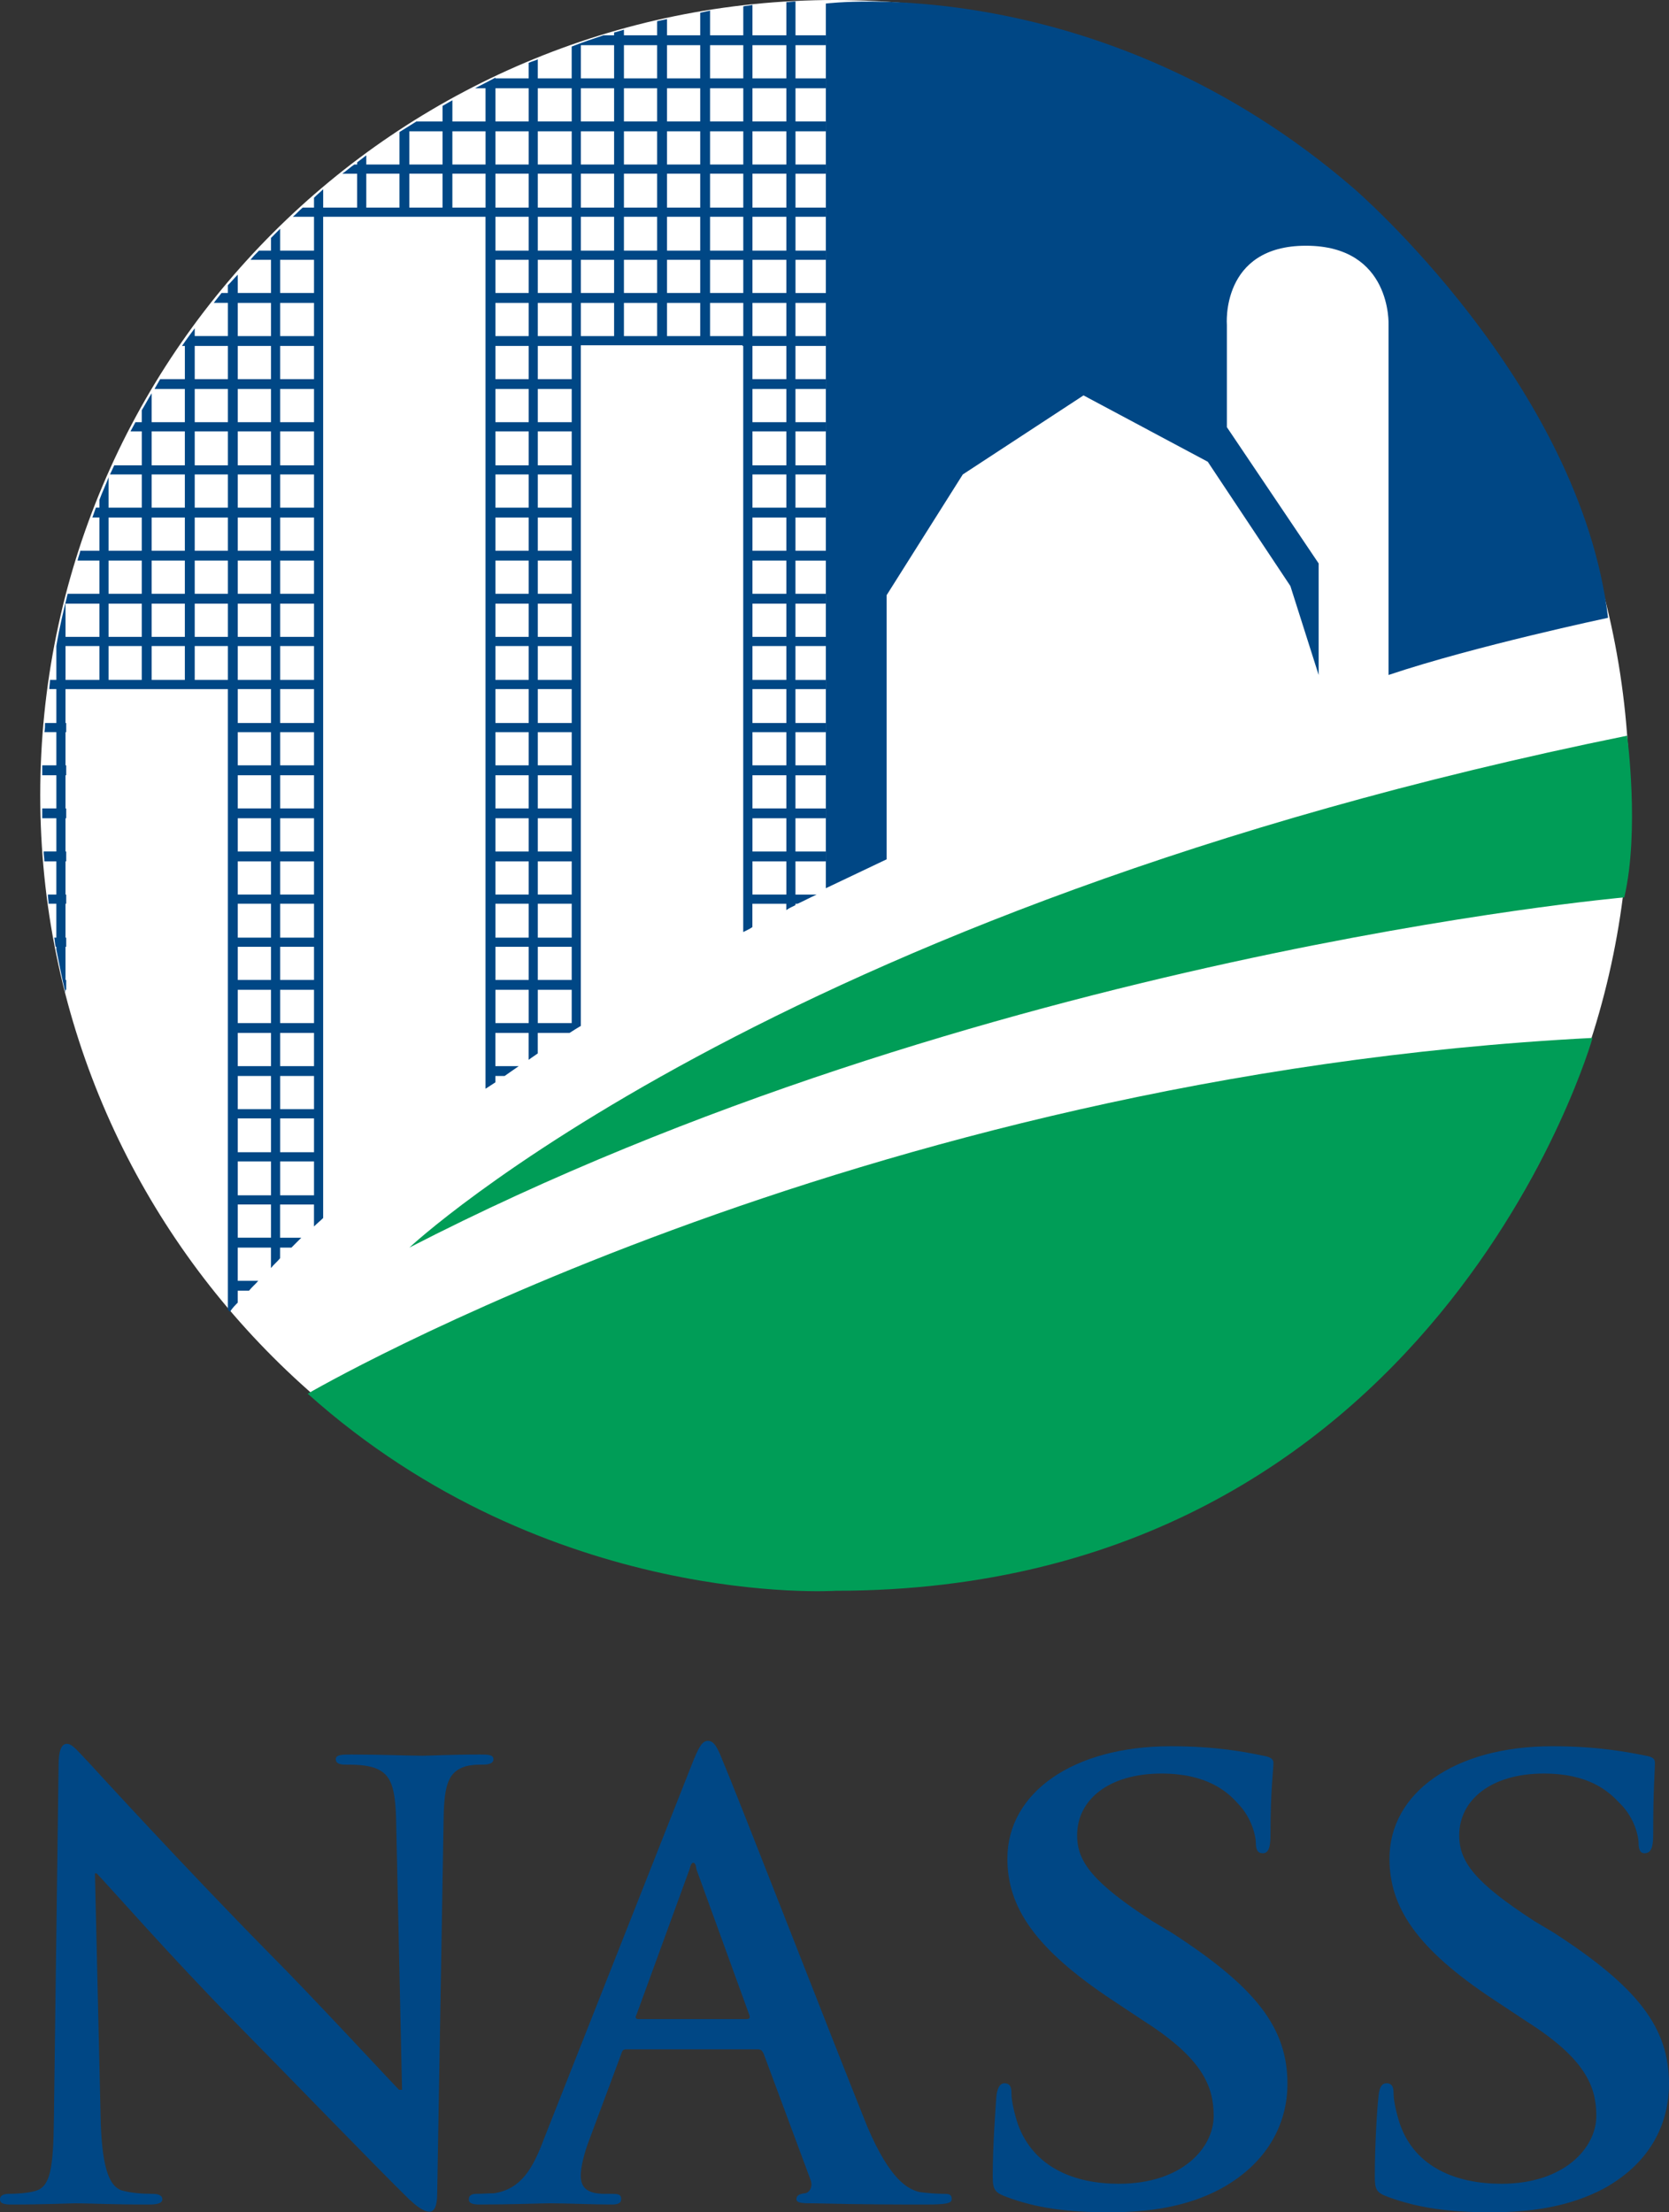 <?xml version="1.0" encoding="utf-8"?>
<!-- Generator: Adobe Illustrator 13.0.2, SVG Export Plug-In . SVG Version: 6.00 Build 14948)  -->
<!DOCTYPE svg PUBLIC "-//W3C//DTD SVG 1.1//EN" "http://www.w3.org/Graphics/SVG/1.1/DTD/svg11.dtd">
<svg version="1.1" id="Layer_1" xmlns="http://www.w3.org/2000/svg" xmlns:xlink="http://www.w3.org/1999/xlink" x="0px" y="0px"
	 width="543.242px" height="720px" viewBox="0 0 543.242 720" enable-background="new 0 0 543.242 720" xml:space="preserve">
<rect x="0" y="0" width="543.242" height="720" fill="#333333" stroke="none"/>
<path fill="#FFFFFF" d="M271.718,0c142.833,0,258.618,115.837,258.618,258.725c0,142.892-115.785,258.731-258.618,258.731
	S13.095,401.615,13.095,258.726C13.096,115.837,128.885,0,271.718,0z"/>
<path fill="#009D57" d="M133.241,406.033c0,0,116.958-109.839,396.373-166.599c0,0,4.125,31.016-0.93,52.625
	C528.684,292.063,318.457,310.67,133.241,406.033L133.241,406.033z"/>
<path fill="#009D57" d="M100.146,453.584c0,0,176.939-103.396,418.214-115.792c0,0-50.806,179.931-246.329,179.931
	C272.031,517.723,178.728,523.918,100.146,453.584L100.146,453.584z"/>
<path fill="#004785" d="M268.808,289.073V1.154c0,0,89.168-11.266,171.872,60.195c0,0,73.52,63.195,82.727,139.716
	c0,0-43.413,9.195-71.452,18.609l0,0V105.712c0,0,1.145-25.738-26.892-25.738c-27.827,0-25.729,25.738-25.729,25.738l0,0v33.309
	l29.875,44.352v36.301l-9.203-28.953l-26.891-40.441l-40.441-21.598l-39.301,25.734l-24.787,39.292v85.958L268.808,289.073z"/>
<path fill="#004785" d="M272.953,98.576v-3.219h-14.027V84.556h9.892v-2.984h-9.892V70.544h9.892v-2.984h-9.892V56.534h9.892v-2.992
	h-9.892V42.737h9.892v-3.211h-9.892V28.729h9.892v-3.223h-9.892V14.705h9.892V11.49h-9.892V0.462c-0.914,0-2.062,0.23-2.977,0.23
	l0,0V11.49h-11.031V1.615c-0.926,0.227-2.082,0.227-2.988,0.465l0,0v9.41h-10.812V3.447c-1.146,0.227-2.06,0.465-3.207,0.691l0,0
	v7.352h-10.801V6.212c-1.152,0.215-2.066,0.453-3.22,0.688l0,0v4.59h-10.805v-1.84c-0.922,0.238-2.07,0.695-3.207,0.926l0,0v0.914
	h-3.461c-3.441,1.148-6.891,2.293-10.34,3.664l0,0v10.352h-11.031v-6.199c-0.91,0.461-2.062,0.688-2.977,1.152l0,0v5.051h-10.816
	v-0.238c-2.293,1.156-4.355,2.301-6.648,3.453l0,0h3.431v10.801h-10.789V32.63c-1.142,0.695-2.06,1.148-3.203,1.836l0,0v5.062
	h-8.508c-1.836,1.145-3.681,2.297-5.513,3.441l0,0v10.574h-10.801v-2.988c-0.926,0.688-2.069,1.613-2.977,2.289l0,0v0.699h-0.926
	c-1.388,0.922-2.535,2.074-3.923,2.992l0,0h4.841v11.031h-11.043v-5.984c-0.927,0.922-2.066,1.844-2.988,2.766l0,0v3.211h-3.668
	c-1.156,0.918-2.066,2.07-3.219,2.984l0,0h6.887v11.027H91.178v-7.117c-0.914,0.922-2.069,2.07-2.977,2.988l0,0v4.129h-3.914
	c-0.918,0.922-1.84,1.844-2.754,2.984l0,0h6.668v10.801h-10.81v-5.973c-1.145,1.148-2.065,2.305-3.223,3.445l0,0v2.523h-2.062
	c-0.909,1.156-1.604,2.07-2.526,3.219l0,0h4.598v10.801H63.381v-2.523c-1.379,1.84-2.746,3.68-4.137,5.742l0,0h0.926v10.805h-8.043
	c-0.695,1.148-1.156,2.066-1.84,3.207l0,0h9.879v10.801H49.366v-9.414c-1.156,1.848-2.082,3.68-3.224,5.52l0,0v3.896h-2.059
	c-0.461,0.926-1.152,2.082-1.617,3l0,0h3.685v11.031h-8.966c-0.461,0.914-0.922,2.07-1.387,2.98l0,0h10.353v10.797h-10.81v-9.875
	c-0.918,2.521-2.062,4.82-2.979,7.344l0,0v2.523h-1.156c-0.449,1.156-0.685,2.078-1.156,3.223l0,0h2.312v10.809h-6.216
	c-0.223,1.145-0.684,2.059-0.905,3.207l0,0h7.121v10.801H22.021c-1.387,5.746-2.758,11.266-3.68,17.012l0,0v11.023h-2.065
	c0,0.922-0.23,2.078-0.23,2.988l0,0h2.297v11.035h-3.684c0,0.914,0,2.066-0.22,2.977l0,0h3.902v10.801h-4.59c0,1.156,0,2.078,0,3.23
	l0,0h4.594v10.793h-4.594c0,1.156,0,2.062,0,3.199l0,0h4.594v10.816h-4.141c0,1.145,0.233,2.066,0.233,3.223l0,0h3.902v10.798
	h-2.758c0,0.926,0.229,2.062,0.229,2.984l0,0h2.527v11.039h-0.688c0.223,0.918,0.223,2.062,0.452,2.984l0,0h0.234v0.918
	c0.922,4.594,1.832,9.43,2.984,14l0,0v-0.93h0.233v-3.211h-0.233v-10.777h0.233v-2.984h-0.233v-11.04h0.233v-2.983h-0.233v-10.793
	h0.233v-3.223h-0.233v-10.816h0.233v-3.195h-0.233v-10.794h0.233v-3.234h-0.233v-10.801h0.233v-2.977h-0.233v-11.031h0.233h52.396
	h0.223v201.98c0.228,0.216,0.461,0.457,0.691,0.695c0.688-1.156,1.604-2.074,2.522-3.008l0,0v-3.883h3.676
	c0.914-1.164,2.07-2.09,2.992-3.203l0,0h-6.672v-10.816h10.81v6.664c0.905-1.151,2.062-2.069,2.977-3.207l0,0v-3.449h3.68
	c1.148-1.145,2.07-2.069,3.22-3.229l0,0h-6.898v-10.797H102.2v7.137c0.922-0.918,2.065-1.836,2.987-2.758l0,0v-0.242v-4.137v-2.984
	v-11.028v-2.996V363.99v-2.992v-10.812v-3.208v-10.804v-3.207V322.14v-3.211V308.15v-2.984v-11.039v-2.985v-10.796v-3.223v-10.816
	v-3.195v-10.794v-3.234v-10.801v-2.977v-11.031v-2.988v-11.027v-2.988v-10.809v-3.211v-10.801v-3.211v-10.805v-3.223v-10.797v-2.98
	v-11.031v-3v-10.801v-3.207v-10.805v-3.211V98.576v-3.219V84.556v-2.984V70.544h52.841v11.027v2.984v10.801v3.219v10.805v3.211
	v10.805v3.207v10.801v3v11.031v2.98v10.797v3.223v10.805v3.211v10.801v3.211v10.809v2.988v11.027v2.988v11.031v2.977v10.801v3.234
	v10.793v3.195v10.816v3.223v10.797v2.984v11.04v2.984v10.778v3.211v10.828v3.207v10.804v3.207v4.148
	c1.155-0.688,2.082-1.391,3.219-2.082l0,0v-2.066h2.996c1.608-1.156,2.983-2.047,4.598-3.207l0,0h-7.594v-10.804h10.812v8.754
	c0.914-0.703,2.07-1.406,2.978-2.086l0,0v-6.668h10.34c1.383-0.918,2.527-1.594,3.676-2.285V112.369h52.617v0.223h0.242v10.805
	v3.207v10.801v3v11.031v2.98v10.797v3.223v10.805v3.211v10.801v3.211v10.809v2.988v11.027v2.988v11.031v2.977v10.801v3.234v10.793
	v3.195v10.816v3.223v10.797v2.984v9.211c0.905-0.492,2.062-0.922,2.983-1.625l0,0v-7.585h11.035v2.074
	c0.914-0.68,2.062-1.145,2.98-1.609l0,0v-0.465h0.684c2.082-0.926,4.146-2.062,6.215-2.984l0,0h-6.897v-10.797h9.883v-3.223h-9.883
	v-10.816h9.883v-3.195h-9.883v-10.794h9.883v-3.234h-9.883v-10.801h9.883v-2.977h-9.883v-11.031h9.883v-2.988h-9.883v-11.027h12.41
	v-2.988h-12.41v-10.809h9.883v-3.211h-9.883v-10.801h13.102v-3.211h-13.099v-10.805h9.883v-3.223h-9.883v-10.797h9.883v-2.98h-9.883
	v-11.031h9.883v-3h-9.883v-10.801h9.883v-3.207h-9.883v-10.805h9.883v-3.211h-9.883V98.576H272.953L272.953,98.576z M32.362,221.287
	H21.327V210.26h11.035V221.287z M32.362,207.271H21.327v-10.809h11.035V207.271z M46.151,221.287h-10.81V210.26h10.801v11.027
	H46.151z M46.151,207.271h-10.81v-10.809h10.801v10.809H46.151z M46.151,193.251h-10.81v-10.801h10.801v10.801H46.151z
	 M46.151,179.24h-10.81v-10.805h10.801v10.805H46.151z M60.167,221.287H49.366V210.26h10.801V221.287z M60.167,207.271H49.366
	v-10.809h10.801V207.271z M60.167,193.251H49.366v-10.801h10.801V193.251z M60.167,179.24H49.366v-10.805h10.801V179.24z
	 M60.167,165.212H49.366v-10.797h10.801V165.212z M60.167,151.436H49.366v-11.031h10.801V151.436z M74.178,221.287H63.381V210.26
	h10.797V221.287z M74.178,207.271H63.381v-10.809h10.797V207.271z M74.178,193.251H63.381v-10.801h10.797V193.251z M74.178,179.24
	H63.381v-10.805h10.797V179.24z M74.178,165.212H63.381v-10.797h10.797V165.212z M74.178,151.436H63.381v-11.031h10.797V151.436z
	 M74.178,137.404H63.381v-10.801h10.797V137.404z M74.178,123.395H63.381v-10.805h10.797V123.395z M88.202,402.811h-10.81V392.01
	h10.81V402.811z M88.202,389.025h-10.81v-11.027h10.81V389.025z M88.202,374.998h-10.81v-11.016h10.81V374.998z M88.202,360.986
	h-10.81v-10.8h10.81V360.986z M88.202,346.979h-10.81v-10.804h10.81V346.979z M88.202,332.968h-10.81V322.14h10.81V332.968z
	 M88.202,318.924h-10.81v-10.778h10.81V318.924z M88.202,305.163h-10.81v-11.04h10.81V305.163z M88.202,291.14h-10.81v-10.793h10.81
	V291.14z M88.202,277.12h-10.81v-10.816h10.81V277.12z M88.202,263.103h-10.81V252.31h10.81V263.103z M88.202,249.083h-10.81
	v-10.801h10.81V249.083z M88.202,235.303h-10.81v-11.035h10.81V235.303z M88.202,221.287h-10.81V210.26h10.81V221.287z
	 M88.202,207.271h-10.81v-10.809h10.81V207.271z M88.202,193.251h-10.81v-10.801h10.81V193.251z M88.202,179.24h-10.81v-10.805
	h10.81V179.24z M88.202,165.212h-10.81v-10.797h10.81V165.212z M88.202,151.436h-10.81v-11.031h10.81V151.436z M88.202,137.404
	h-10.81v-10.801h10.81V137.404z M88.202,123.395h-10.81v-10.805h10.81V123.395z M88.202,109.38h-10.81V98.576h10.81V109.38z
	 M102.209,389.025H91.186v-11.027h11.023V389.025z M102.209,374.998H91.186v-11.016h11.023V374.998z M102.209,360.986H91.186v-10.8
	h11.023V360.986z M102.209,346.979H91.186v-10.804h11.023V346.979z M102.209,332.968H91.186V322.14h11.023V332.968z
	 M102.209,318.924H91.186v-10.778h11.023V318.924z M102.209,305.163H91.186v-11.04h11.023V305.163z M102.209,291.14H91.186v-10.793
	h11.023V291.14z M102.209,277.12H91.186v-10.816h11.023V277.12z M102.209,263.103H91.186V252.31h11.023V263.103z M102.209,249.083
	H91.186v-10.801h11.023V249.083z M102.209,235.303H91.186v-11.035h11.023V235.303z M102.209,221.287H91.186V210.26h11.023V221.287z
	 M102.209,207.271H91.186v-10.809h11.023V207.271z M102.209,193.251H91.186v-10.801h11.023V193.251z M102.209,179.24H91.186v-10.805
	h11.023V179.24z M102.209,165.212H91.186v-10.797h11.023V165.212z M102.209,151.436H91.186v-11.031h11.023V151.436z
	 M102.209,137.404H91.186v-10.801h11.023C102.209,126.602,102.209,137.404,102.209,137.404z M102.209,123.395H91.186v-10.805h11.023
	C102.209,112.59,102.209,123.395,102.209,123.395z M102.209,109.38H91.186V98.576h11.023V109.38z M102.209,95.355H91.186V84.555
	h11.023C102.209,84.556,102.209,95.355,102.209,95.355z M130.021,67.559H119.22V56.532h10.801V67.559z M144.042,67.559h-10.801
	V56.532h10.801V67.559z M144.042,53.54h-10.801V42.735h10.801V53.54z M158.045,67.559h-10.801V56.532h10.801V67.559z M158.045,53.54
	h-10.801V42.735h10.801V53.54z M172.077,332.968h-10.812V322.14h10.812V332.968z M172.077,318.924h-10.812v-10.778h10.812V318.924z
	 M172.077,305.163h-10.812v-11.04h10.812V305.163z M172.077,291.14h-10.812v-10.793h10.812V291.14z M172.077,277.12h-10.812v-10.816
	h10.812V277.12z M172.077,263.103h-10.812V252.31h10.812V263.103z M172.077,249.083h-10.812v-10.801h10.812V249.083z
	 M172.077,235.303h-10.812v-11.035h10.812V235.303z M172.077,221.287h-10.812V210.26h10.812V221.287z M172.077,207.271h-10.812
	v-10.809h10.812V207.271z M172.077,193.251h-10.812v-10.801h10.812V193.251z M172.077,179.24h-10.812v-10.805h10.812V179.24z
	 M172.077,165.212h-10.812v-10.797h10.812V165.212z M172.077,151.436h-10.812v-11.031h10.812V151.436z M172.077,137.404h-10.812
	v-10.801h10.812V137.404z M172.077,123.395h-10.812v-10.805h10.812V123.395z M172.077,109.38h-10.812V98.576h10.812V109.38z
	 M172.077,95.355h-10.812V84.555h10.812V95.355z M172.077,81.571h-10.812V70.543h10.812V81.571z M172.077,67.559h-10.812V56.532
	h10.812V67.559z M172.077,53.54h-10.812V42.735h10.812V53.54z M172.077,39.523h-10.812V28.727h10.812V39.523z M186.084,332.968
	h-11.035V322.14h11.035V332.968z M186.084,318.924h-11.035v-10.778h11.035V318.924z M186.084,305.163h-11.035v-11.04h11.035V305.163
	z M186.084,291.14h-11.035v-10.793h11.035V291.14z M186.084,277.12h-11.035v-10.816h11.035V277.12z M186.084,263.103h-11.035V252.31
	h11.035V263.103z M186.084,249.083h-11.035v-10.801h11.035V249.083z M186.084,235.303h-11.035v-11.035h11.035V235.303z
	 M186.084,221.287h-11.035V210.26h11.035V221.287z M186.084,207.271h-11.035v-10.809h11.035V207.271z M186.084,193.251h-11.035
	v-10.801h11.035V193.251z M186.084,179.24h-11.035v-10.805h11.035V179.24z M186.084,165.212h-11.035v-10.797h11.035V165.212z
	 M186.084,151.436h-11.035v-11.031h11.035V151.436z M186.084,137.404h-11.035v-10.801h11.035V137.404z M186.084,123.395h-11.035
	v-10.805h11.035V123.395z M186.084,109.38h-11.035V98.576h11.035V109.38z M186.084,95.355h-11.035V84.555h11.035V95.355z
	 M186.084,81.571h-11.035V70.543h11.035V81.571z M186.084,67.559h-11.035V56.532h11.035V67.559z M186.084,53.54h-11.035V42.735
	h11.035V53.54z M186.084,39.523h-11.035V28.727h11.035V39.523z M199.882,109.38h-10.812V98.576h10.812V109.38z M199.882,95.355
	h-10.812V84.555h10.812V95.355z M199.882,81.571h-10.812V70.543h10.812V81.571z M199.882,67.559h-10.812V56.532h10.812V67.559z
	 M199.882,53.54h-10.812V42.735h10.812V53.54z M199.882,39.523h-10.812V28.727h10.812V39.523z M199.882,25.504h-10.812V14.704
	h10.812V25.504z M213.889,109.38h-10.805V98.576h10.805V109.38z M213.889,95.355h-10.805V84.555h10.805V95.355z M213.889,81.571
	h-10.805V70.543h10.805V81.571z M213.889,67.559h-10.805V56.532h10.805V67.559z M213.889,53.54h-10.805V42.735h10.805V53.54z
	 M213.889,39.523h-10.805V28.727h10.805V39.523z M213.889,25.504h-10.805V14.704h10.805V25.504z M227.91,109.38h-10.801V98.576
	h10.801V109.38z M227.91,95.355h-10.801V84.555h10.801V95.355z M227.91,81.571h-10.801V70.543h10.801V81.571z M227.91,67.559
	h-10.801V56.532h10.801V67.559z M227.91,53.54h-10.801V42.735h10.801V53.54z M227.91,39.523h-10.801V28.727h10.801V39.523z
	 M227.91,25.504h-10.801V14.704h10.801V25.504z M241.929,109.38h-10.812V98.576h10.812L241.929,109.38L241.929,109.38z
	 M241.929,95.355h-10.812V84.555h10.812L241.929,95.355L241.929,95.355z M241.929,81.571h-10.812V70.543h10.812L241.929,81.571
	L241.929,81.571z M241.929,67.559h-10.812V56.532h10.812L241.929,67.559L241.929,67.559z M241.929,53.54h-10.812V42.735h10.812
	L241.929,53.54L241.929,53.54z M241.929,39.523h-10.812V28.727h10.812L241.929,39.523L241.929,39.523z M241.929,25.504h-10.812
	V14.704h10.812L241.929,25.504L241.929,25.504z M255.945,291.14h-11.027v-10.793h11.031v10.793H255.945z M255.945,277.12h-11.027
	v-10.816h11.031v10.816H255.945z M255.945,263.103h-11.027V252.31h11.031v10.793H255.945z M255.945,249.083h-11.027v-10.801h11.031
	v10.801H255.945z M255.945,235.303h-11.027v-11.035h11.031v11.035H255.945L255.945,235.303z M255.945,221.287h-11.027V210.26h11.031
	v11.027H255.945z M255.945,207.271h-11.027v-10.809h11.031v10.809H255.945z M255.945,193.251h-11.027v-10.801h11.031v10.801H255.945
	z M255.945,179.24h-11.027v-10.805h11.031v10.805H255.945z M255.945,165.212h-11.027v-10.797h11.031v10.797H255.945z
	 M255.945,151.436h-11.027v-11.031h11.031v11.031H255.945z M255.945,137.404h-11.027v-10.801h11.031v10.801H255.945z
	 M255.945,123.395h-11.027v-10.805h11.031v10.805H255.945L255.945,123.395z M255.945,109.38h-11.027V98.576h11.031v10.805H255.945z
	 M255.945,95.355h-11.027V84.555h11.031v10.801H255.945z M255.945,81.571h-11.027V70.543h11.031v11.027H255.945z M255.945,67.559
	h-11.027V56.532h11.031v11.027H255.945z M255.945,53.54h-11.027V42.735h11.031V53.54H255.945z M255.945,39.523h-11.027V28.727
	h11.031v10.797H255.945z M255.945,25.504h-11.027V14.704h11.031v10.801H255.945z"/>
<path fill="#004785" d="M39.487,712.84c3.434,0.967,7.062,1.156,10.112,1.156c2.099,0,3.242,0.574,3.242,1.746
	c0,1.348-1.715,1.734-4.387,1.734c-12.398,0-19.84-0.396-23.844-0.396c-1.523,0-10.488,0.396-20.603,0.396
	c-2.479,0-4.008-0.189-4.008-1.734c0-1.172,1.147-1.746,2.863-1.746c2.479,0,5.91-0.189,8.772-0.965
	c4.771-1.543,5.728-7.156,5.914-23.811l0,0l1.527-114.917c0-4.065,0.77-6.771,2.672-6.771c1.906,0,3.815,2.703,7.059,5.996
	c2.289,2.512,31.281,34.234,58.938,62.301c13.16,13.16,38.91,41.018,42.151,44.312l0,0h0.962l-1.906-87.062
	c-0.195-11.809-1.91-15.487-6.297-17.426c-3.052-1.348-7.629-1.348-10.302-1.348c-2.098,0-3.051-0.59-3.051-1.742
	c0-1.547,2.099-1.547,5.146-1.547c9.737,0,18.887,0.398,23.082,0.398c2.102,0,9.348-0.398,18.694-0.398c2.484,0,4.388,0,4.388,1.547
	c0,1.152-1.142,1.742-3.431,1.742c-1.905,0-3.43,0-5.727,0.574c-5.336,1.742-6.863,5.609-7.055,16.648l0,0l-2.095,122.27
	c0,4.266-0.957,6.012-2.483,6.012c-2.095,0-4.574-2.125-6.677-4.062c-11.819-11.598-36.426-37.135-56.266-57.27
	c-20.603-20.895-41.961-45.266-45.402-48.766l0,0h-0.573l1.905,81.648C33.377,706.451,35.862,711.49,39.487,712.84"/>
<path fill="#004785" d="M248.539,668.332L248.539,668.332l15.254,41.023c0.961,2.314-0.375,4.254-1.711,4.439
	c-1.906,0.191-2.859,0.771-2.859,1.939c0,1.348,2.289,1.348,5.724,1.348c15.44,0.395,29.184,0.395,36.233,0.395
	c6.871,0,8.59-0.395,8.59-1.734c0-1.551-0.77-1.746-2.483-1.746c-2.293,0-4.957-0.188-8.008-0.582
	c-3.816-0.973-9.539-3.863-16.974-21.27c-11.832-29.418-42.539-108.547-47.121-119.188c-1.715-4.449-2.858-6.387-4.766-6.387
	s-3.051,2.12-5.34,7.938l0,0l-48.063,121.689c-3.625,9.688-7.44,16.25-16.215,17.617c-1.531,0-4.008,0.188-5.914,0.188
	c-1.332,0-2.297,0.57-2.297,1.742c0,1.344,1.152,1.729,3.625,1.729c9.918,0,20.602-0.395,22.699-0.395
	c5.723,0,13.922,0.395,20.219,0.395c1.906,0,3.051-0.395,3.051-1.729c0-1.172-0.379-1.742-2.676-1.742l0,0h-2.663
	c-6.293,0-7.82-2.52-7.82-6.004c0-2.305,0.957-6.965,2.863-11.809l0,0l10.297-27.656c0.384-1.367,0.767-1.562,1.72-1.562l0,0h42.539
	C247.582,666.977,247.968,667.172,248.539,668.332 M207.152,655.754L207.152,655.754l17.354-47.586
	c0.191-0.973,0.57-1.938,1.141-1.938c0.574,0,0.962,0.965,0.962,1.938l0,0l17.354,47.797c0.191,0.771,0,1.156-0.953,1.156l0,0
	h-35.289C207.152,657.121,206.577,656.723,207.152,655.754"/>
<path fill="#004785" d="M323.121,708.387c0-10.633,0.949-22.242,1.145-25.545c0.188-2.703,0.953-4.836,2.668-4.836
	c2.103,0,2.289,1.746,2.289,3.297c0,2.518,0.953,6.574,2.099,10.047c5.151,14.143,18.504,19.369,32.81,19.369
	c20.793,0,30.902-11.811,30.902-22.061c0-9.479-3.435-18.574-22.508-30.771l0,0l-10.492-6.954
	c-25.367-16.832-34.142-30.371-34.142-46.052c0-21.284,21.172-36.562,53.22-36.562c14.879,0,24.414,1.927,30.137,3.104
	c2.098,0.379,3.238,0.953,3.238,2.301c0,2.727-0.957,8.129-0.957,23.617c0,4.059-0.767,5.801-2.48,5.801s-2.289-1.148-2.289-3.477
	c0-1.742-1.147-7.941-5.914-12.773c-3.426-3.863-10.108-9.68-24.793-9.68c-17.176,0-27.465,8.52-27.465,20.129
	c0,8.707,5.34,15.477,24.406,27.859l0,0l6.483,3.879c27.466,17.789,37.57,30.939,37.57,49.131c0,11.414-5.145,24.961-21.547,34.043
	c-11.449,6.191-24.219,7.746-36.625,7.746c-13.355,0-23.648-1.352-33.371-5.043l0,0
	C323.882,713.607,323.121,712.658,323.121,708.387"/>
<path fill="#004785" d="M447.485,708.387c0-10.633,0.77-22.242,1.145-25.545c0.184-2.703,0.766-4.836,2.664-4.836
	c2.102,0,2.297,1.746,2.297,3.297c0,2.518,0.957,6.574,2.094,10.047c4.961,14.143,18.504,19.369,33,19.369
	c20.598,0,30.902-11.811,30.902-22.061c0-9.479-3.436-18.574-22.698-30.771l0,0l-10.489-6.954
	c-25.562-16.832-34.141-30.371-34.141-46.052c0-21.284,20.98-36.562,53.023-36.562c14.875,0,24.604,1.927,30.52,3.104
	c2.104,0.379,2.855,0.953,2.855,2.301c0,2.727-0.566,8.129-0.566,23.617c0,4.059-0.762,5.801-2.854,5.801
	c-1.336,0-1.906-1.148-1.906-3.477c0-1.742-1.146-7.941-6.102-12.773c-3.627-3.863-9.924-9.68-24.805-9.68
	c-16.979,0-27.467,8.52-27.467,20.129c0,8.707,5.34,15.477,24.416,27.859l0,0l6.488,3.879
	c27.465,17.789,37.379,30.939,37.379,49.131c0,11.414-4.768,24.961-21.168,34.043C510.427,718.445,497.465,720,485.25,720
	c-13.353,0-23.648-1.352-33.574-5.043l0,0C448.051,713.607,447.485,712.658,447.485,708.387"/>
</svg>
